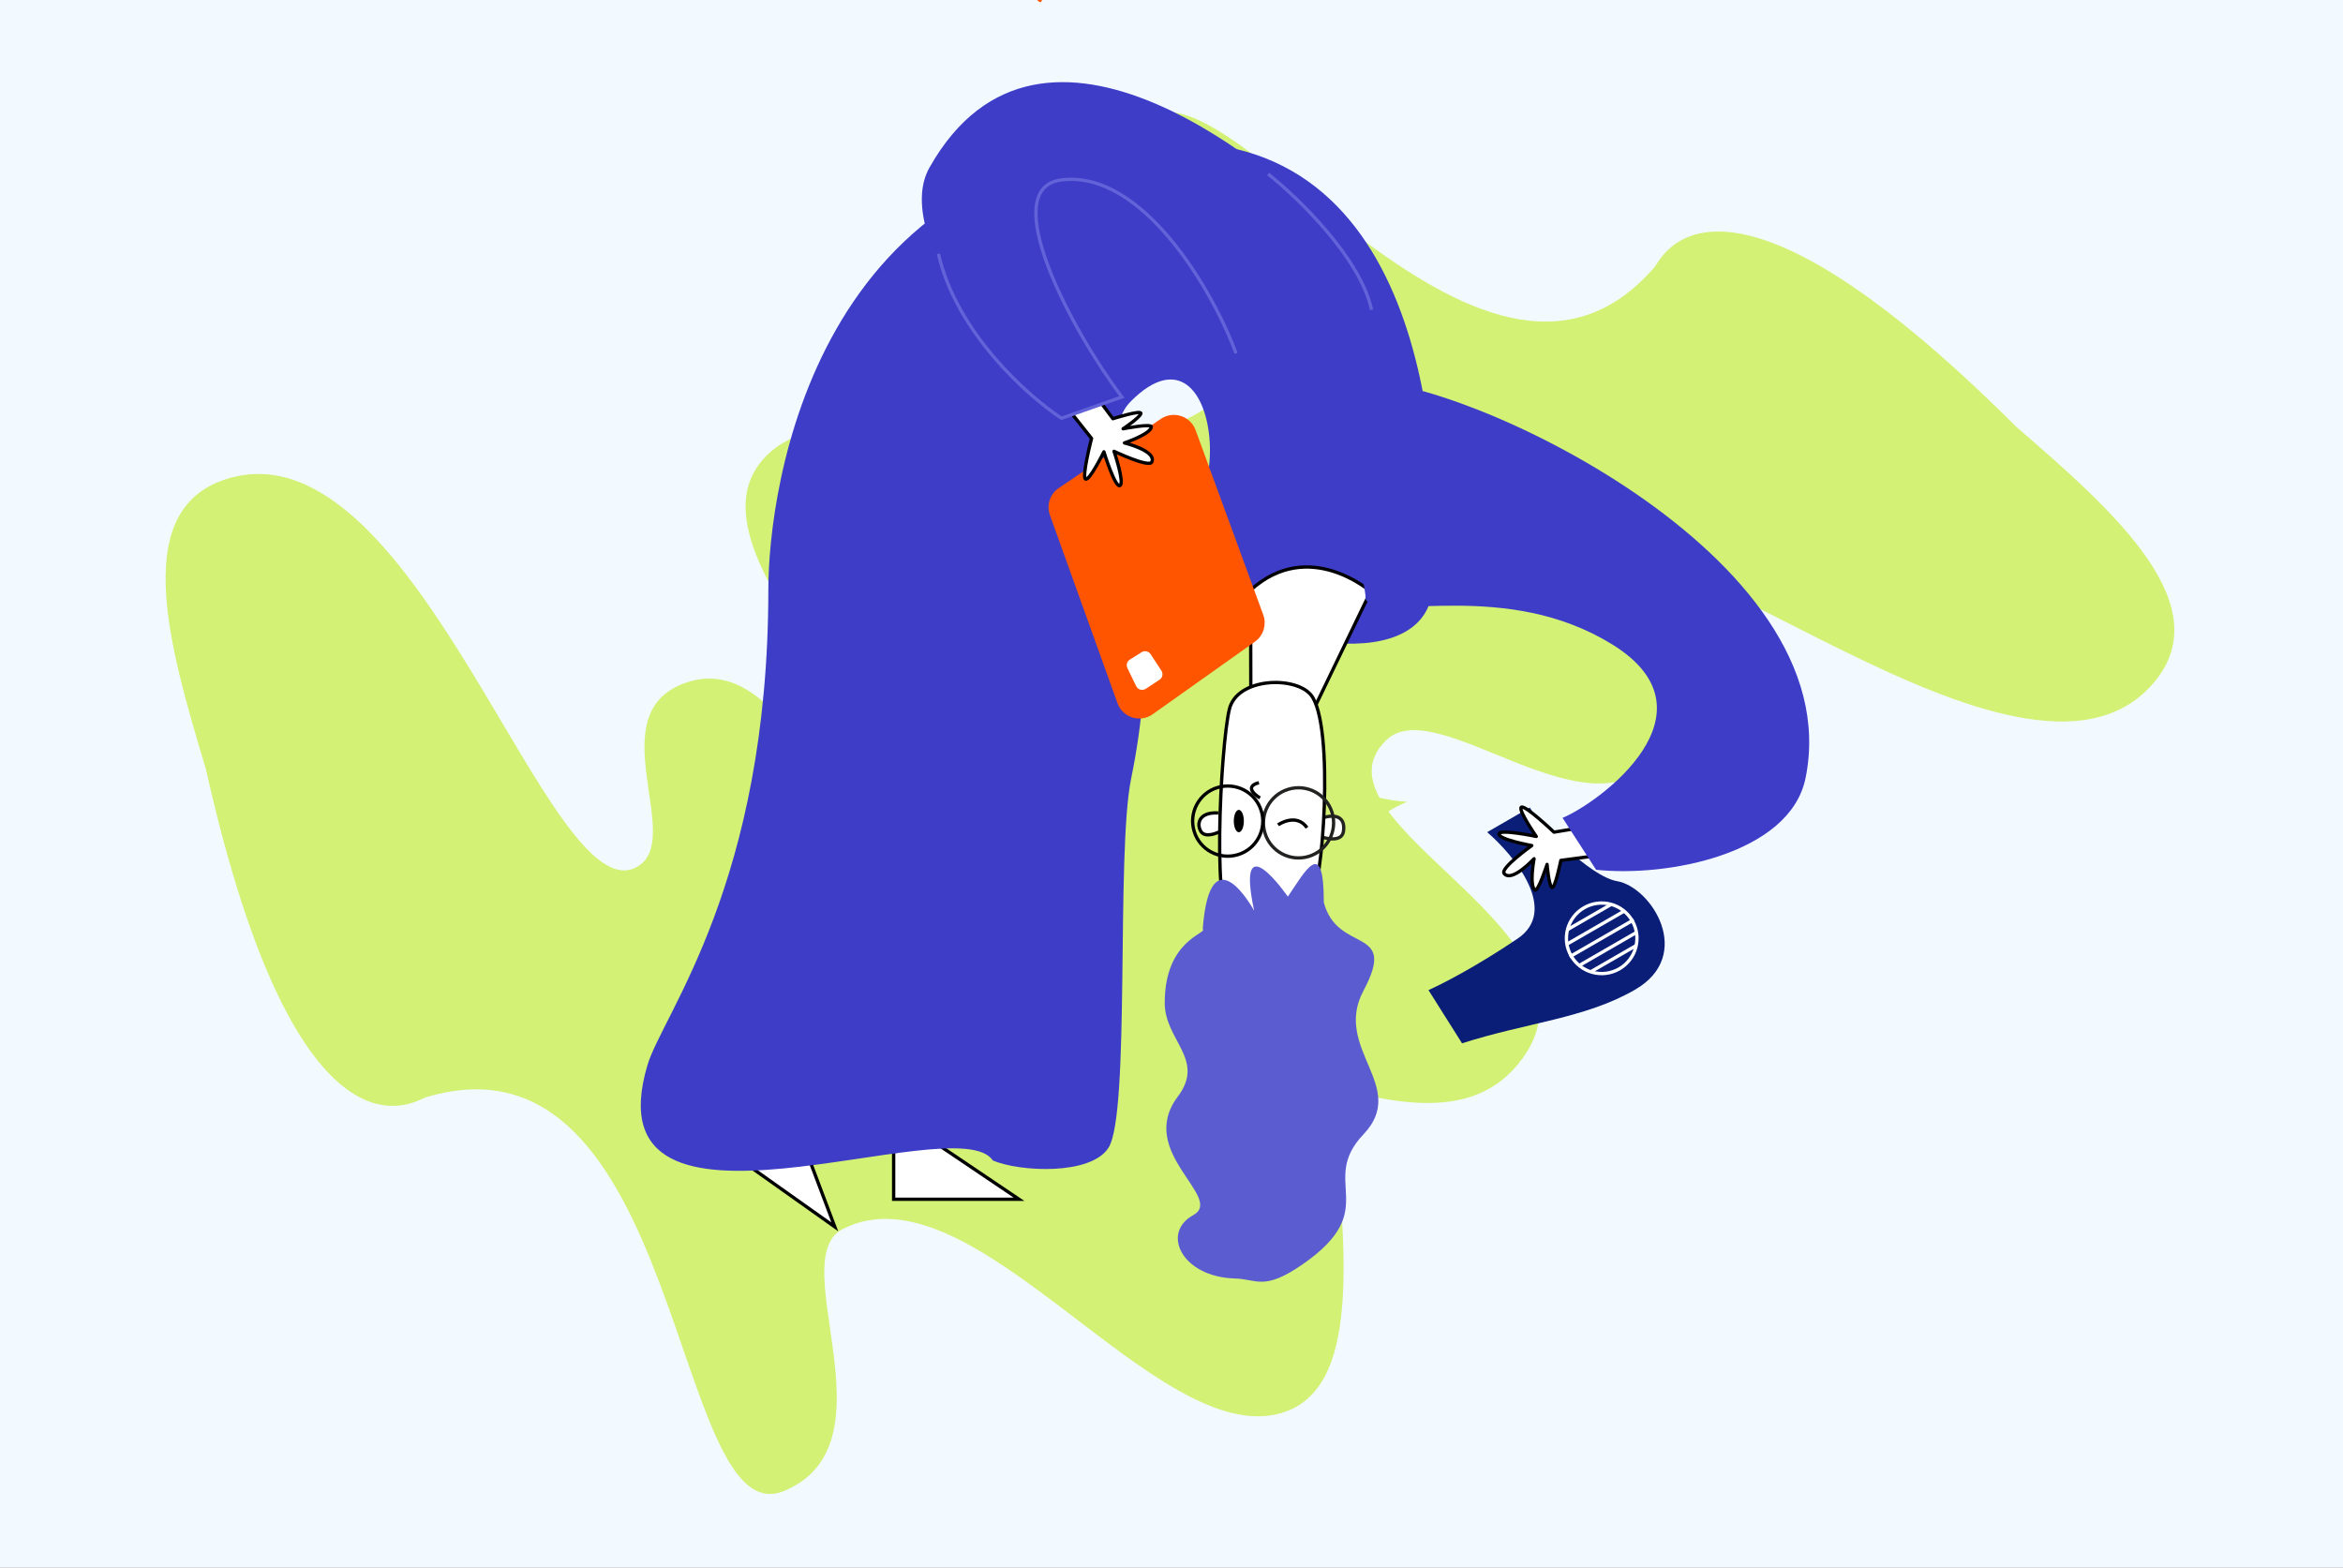 <?xml version="1.0" encoding="UTF-8"?> <svg xmlns="http://www.w3.org/2000/svg" width="1417" height="948" viewBox="0 0 1417 948" fill="none"><rect x="0" y="0" width="1417" height="948" fill="#808080" stroke="none"/> <g clip-path="url(#clip0_1762_2)"> <rect width="1417" height="948" fill="#F3FAFF"></rect> <path d="M622.382 -44.647C622.876 -45.325 623.934 -45.13 624.155 -44.321L627.996 -30.217C628.084 -29.892 628.33 -29.634 628.65 -29.529L642.546 -24.992C643.343 -24.732 643.485 -23.665 642.783 -23.205L630.557 -15.193C630.275 -15.009 630.106 -14.695 630.105 -14.358L630.083 0.259C630.082 1.098 629.111 1.563 628.457 1.038L617.06 -8.115C616.797 -8.326 616.446 -8.39 616.126 -8.287L602.217 -3.79C601.419 -3.532 600.677 -4.312 600.975 -5.096L606.157 -18.764C606.276 -19.079 606.229 -19.433 606.032 -19.705L597.457 -31.544C596.965 -32.223 597.478 -33.17 598.315 -33.129L612.916 -32.424C613.252 -32.408 613.574 -32.562 613.772 -32.834L622.382 -44.647Z" fill="#FF5500"></path> <path d="M1219.26 257.991C1279.36 309.902 1344.18 367.298 1300.94 414.733C1221.71 501.636 996.765 294.788 967.521 347.557C950.877 377.586 1037.28 413.1 1002.3 457.493C961.323 509.479 868.873 418.117 838.418 447.572C786.602 497.7 982.15 565.544 918.129 643.543C854.109 721.541 693.108 575.83 595.274 630.758C666.557 533.078 395.549 353.623 461.291 278.002C513.15 218.325 699.833 306.211 744.921 229.648C765.543 194.625 647.499 137.889 689.907 76.967C732.315 16.045 894.096 285.533 1000.76 161.375C1004.52 157.009 1037.95 76.967 1219.26 257.991Z" fill="#D2F175"></path> <path d="M124.499 465.018C101.602 388.98 77.651 305.775 139.589 288.92C253.057 258.036 332.047 553.243 385.023 524.378C415.172 507.952 361.279 431.653 414.603 412.93C477.066 391.016 506.124 517.703 547.625 509.166C618.239 494.631 489.543 332.523 585.402 301.004C681.26 269.486 739.048 478.803 851.082 484.887C738.541 529.126 871.099 825.905 775.062 854.494C699.291 877.066 588.822 702.793 509.715 743.251C473.53 761.758 542.758 872.938 474.298 901.629C405.838 930.319 413.751 616.099 257.148 663.72C251.633 665.391 180.503 715.035 124.499 465.018Z" fill="#D2F175"></path> <path d="M553.998 683.297L540.464 668.41V725.251H616.252L553.998 683.297Z" fill="white" stroke="black" stroke-width="2"></path> <path d="M478.349 671.699L475.921 651.727L443.04 698.091L504.859 741.933L478.349 671.699Z" fill="white" stroke="black" stroke-width="2"></path> <path d="M670.387 694.123C659.743 710.825 616.932 708.777 600.459 701.818C578.283 668.288 354.879 767.414 391.597 644.049C400.784 613.18 464.678 534.428 464.678 356.396C464.678 296.944 491.743 86.215 712.355 86.215C871.257 86.215 872.131 299.458 866.429 356.396C860.726 413.334 746.818 384.865 731.612 356.396C716.406 327.927 733.513 297.561 731.612 267.194C729.711 236.827 712.604 214.052 684.093 242.521C655.581 270.99 712.604 332.047 684.093 470.82C674.847 515.821 683.693 673.246 670.387 694.123Z" fill="#3D3DC7"></path> <path d="M737.066 503.198C737.066 503.198 728.881 507.34 726.169 502.622C723.457 497.905 725.452 490.924 736.754 491.65" fill="white"></path> <path d="M737.066 503.198C737.066 503.198 728.881 507.34 726.169 502.622C723.457 497.905 725.452 490.924 736.754 491.65" stroke="black" stroke-width="2" stroke-miterlimit="10"></path> <path d="M799.788 506.321C799.788 506.321 811.321 510.121 812.475 502.901C813.629 495.68 809.761 491.844 800.538 494.382" fill="white"></path> <path d="M799.788 506.321C799.788 506.321 811.321 510.121 812.475 502.901C813.629 495.68 809.761 491.844 800.538 494.382" stroke="#222221" stroke-width="2" stroke-miterlimit="10"></path> <path d="M793.87 430.314L828.9 357.718C828.9 357.718 791.544 324.939 756.336 356.885L756.499 435.856L793.87 430.314Z" fill="white" stroke="black" stroke-width="2" stroke-miterlimit="10"></path> <path d="M792.306 544.116C799.866 541.136 807.516 437.76 792.749 420.159C783.099 408.659 748.116 409.734 743.494 428.939C738.17 451.047 732.209 563.207 746.616 558.091C761.024 552.976 792.306 544.116 792.306 544.116Z" fill="white" stroke="black" stroke-width="2" stroke-linecap="round" stroke-linejoin="round"></path> <path d="M762.02 482.567C762.02 482.567 750.87 476.037 761.37 473.343" stroke="black" stroke-width="2" stroke-miterlimit="10"></path> <path d="M772.948 498.828C772.948 498.828 783.846 491.243 790.472 500.546" stroke="black" stroke-width="2" stroke-miterlimit="10"></path> <path d="M779.109 477.329C790.315 473.898 802.18 480.201 805.611 491.407C809.042 502.613 802.739 514.478 791.533 517.909C780.327 521.34 768.461 515.037 765.031 503.831C761.6 492.625 767.903 480.759 779.109 477.329Z" stroke="#222221" stroke-width="2" stroke-miterlimit="10"></path> <path d="M736.293 476.274C747.499 472.843 759.365 479.146 762.795 490.352C766.226 501.558 759.923 513.423 748.717 516.854C737.511 520.285 725.646 513.982 722.215 502.776C718.784 491.57 725.087 479.705 736.293 476.274Z" stroke="black" stroke-width="2" stroke-miterlimit="10"></path> <path d="M758.474 550.725C758.474 550.725 732.013 502.089 727.376 561.769C730.864 564.467 704.404 567.905 704.404 606.5C704.404 629.258 729.243 640.694 712.318 663.164C686.872 696.949 740.99 724.292 721.55 734.925C702.11 745.559 714.746 772.327 746.872 773.16C760.136 773.503 764.357 780.908 787.971 764.487C836.282 730.887 797.069 714.965 824.601 686.001C852.134 657.037 805.847 634.278 824.601 599.139C845.796 559.428 808.984 577.387 800.617 545.704C800.617 505.546 789.462 526.63 778.865 542.247C778.865 542.247 746.872 496.064 758.474 550.725Z" fill="#5C5CD1"></path> <path d="M899.415 503.254L925.199 488.367C931.064 498.525 961.328 530.016 977.993 532.897C998.825 536.497 1024.94 577.676 988.807 598.538C958.511 616.029 923.244 618.4 884.217 630.945L863.917 598.759C871.4 595.48 892.66 584.664 917.831 567.632C943.002 550.599 916.041 517.616 899.415 503.254Z" fill="#0A1E78"></path> <circle cx="968.666" cy="567.444" r="21.33" transform="rotate(150 968.666 567.444)" fill="#0A1E78" stroke="white" stroke-width="2"></circle> <path d="M989.836 571.631L962.293 587.533" stroke="white" stroke-width="2"></path> <path d="M974.408 546.938L947.745 562.332" stroke="white" stroke-width="2"></path> <path d="M989.969 563.738L954.808 584.039" stroke="white" stroke-width="2"></path> <path d="M988.005 556.277L949.328 578.608" stroke="white" stroke-width="2"></path> <path d="M982.232 551.016L947.95 570.808" stroke="white" stroke-width="2"></path> <path d="M939.811 503.249C939.811 503.249 922.614 486.901 920.145 488.122C917.676 489.343 929.106 505.848 929.106 505.848C929.106 505.848 906.479 501.08 906.55 504.435C906.621 507.789 926.394 511.354 926.394 511.354C926.394 511.354 907.21 525.028 909.639 528.198C914.131 534.073 927.766 519.321 927.766 519.321C927.766 519.321 924.751 535.382 928.262 538.233C930.132 539.749 935.64 522.758 935.64 522.758C935.64 522.758 936.604 534.834 938.456 536.638C940.308 538.442 943.965 520.328 943.965 520.328L966.217 517.385L963.264 499.363L939.811 503.249Z" fill="white" stroke="black" stroke-width="2" stroke-linejoin="round"></path> <path d="M974.892 389.619C911.154 350.372 839.467 375.545 826.024 362.98C825.147 336.972 784.493 234.84 826.024 231.277C877.938 226.824 1119.7 334.56 1091.96 470.541C1082.58 516.52 1008.02 530.611 965.286 525.999L944.988 494.602C967.45 485.309 1041.5 430.635 974.892 389.619Z" fill="#3D3DC7"></path> <ellipse cx="749.219" cy="496.534" rx="3.045" ry="6.767" fill="black"></ellipse> <path d="M758.374 387.249L696.534 431.136C689.517 436.116 679.684 433.027 676.775 424.929L635.904 311.151C633.896 305.562 635.931 299.324 640.847 295.993L702.625 254.144C709.624 249.403 719.215 252.497 722.123 260.435L763.057 372.175C765.074 377.681 763.156 383.855 758.374 387.249Z" fill="#FF5500" stroke="#FF5500" stroke-width="2"></path> <path d="M681.832 404.03C680.941 402.196 681.573 399.985 683.299 398.898L690.402 394.424C692.249 393.26 694.689 393.793 695.883 395.621L702.38 405.57C703.585 407.414 703.071 409.885 701.232 411.097L692.944 416.558C690.927 417.888 688.201 417.139 687.145 414.966L681.832 404.03Z" fill="white"></path> <path d="M660.143 265.136C660.143 265.136 654.206 288.109 656.472 289.674C658.739 291.239 667.615 273.231 667.615 273.231C667.615 273.231 674.437 295.325 677.335 293.634C680.233 291.943 673.745 272.927 673.745 272.927C673.745 272.927 695.015 283.055 696.607 279.392C699.56 272.612 680.043 267.859 680.043 267.859C680.043 267.859 695.546 262.693 696.334 258.239C696.751 255.868 679.223 259.306 679.223 259.306C679.223 259.306 689.31 252.598 689.987 250.103C690.665 247.608 673.055 253.21 673.055 253.21L659.674 235.188L645.355 246.522L660.143 265.136Z" fill="white" stroke="black" stroke-width="2" stroke-linejoin="round"></path> <path d="M663.621 120.303C737.485 132.429 791.395 275.266 809.783 274.585C827.489 255.516 838.819 171.865 809.783 141.957C773.488 104.572 630.282 -19.533 562.12 101.356C539.072 142.232 608.034 227.526 643.332 252.045L680.538 239.398C669.662 217.659 586.429 107.632 663.621 120.303Z" fill="#3D3DC7"></path> <path d="M747.527 213.684C733.316 175.113 690.686 102.709 641.965 108.799C602.157 113.774 648.281 200.15 678.506 240.074L641.965 252.931C621.665 239.623 578.358 201.097 567.531 153.46" stroke="#6262D9" stroke-width="2"></path> <path d="M766.948 105.242C785.012 119.601 822.81 156.125 829.491 187.358" stroke="#6262D9" stroke-width="2"></path> </g> <defs> <clipPath id="clip0_1762_2"> <rect width="1417" height="948" fill="white"></rect> </clipPath> </defs> </svg> 